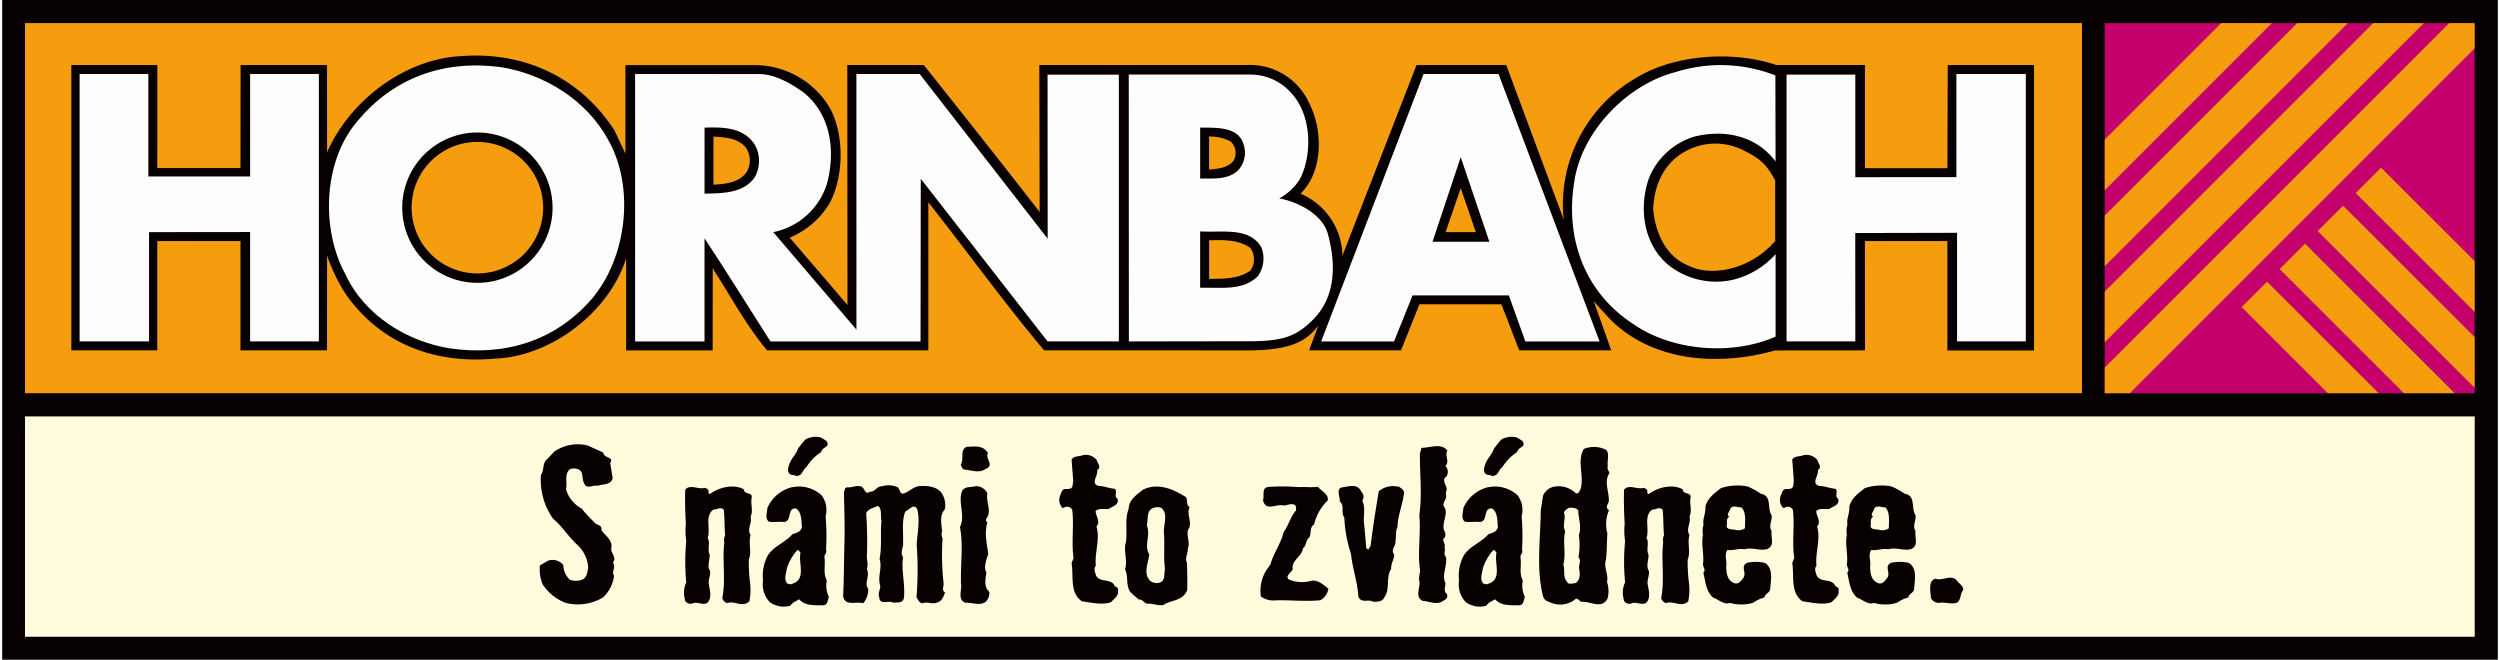 <svg id="Vrstva_4" data-name="Vrstva 4" width="360px" height="95px" xmlns="http://www.w3.org/2000/svg" viewBox="0 0 360 95.167"><defs><style>.cls-1,.cls-5{fill:#060000;}.cls-2,.cls-6{fill:#f59d0f;}.cls-3{fill:#fffbdc;}.cls-4{fill:#fefdfd;}.cls-5,.cls-6{fill-rule:evenodd;}.cls-7{fill:#c3006b;}</style></defs><rect class="cls-1" width="360" height="95.167"/><rect class="cls-2" x="3.288" y="3.33" width="296.73" height="53.393"/><rect class="cls-3" x="3.288" y="60.069" width="353.38" height="31.785"/><path class="cls-1" d="M88.321,19.225,89.907,22.6,89.9,9.81h18.757a12.637,12.637,0,0,1,10.6,5.944c2.281,3.867,2.182,10.115.1,13.983a12.14,12.14,0,0,1-5.752,4.958l8.33,9.718L121.908,9.8h11.038c5.714,7.178,11.258,14.162,16.712,21.2l-.052-21.2h12.5L179.544,9.8a9.333,9.333,0,0,1,8.963,5.437c2.067,3.97,2.055,9.941-1.217,13.115a9.942,9.942,0,0,1,6.049,8.925L203.752,10.5l.279-.7h12.933l8.308,22.334-.1-.907A21.13,21.13,0,0,1,235.981,11.49c5.554-3.273,13.934-3.752,19.933-1.693l.892.007,11.9-.007V24.679h11.9L280.65,9.8H293.1V50.969h-12.5V35.19h-11.9l.016,15.768-12.965.011c-8.807,2.465-18.082,1.342-23.893-4.594l-2.278-2.5c.655,1.779,2.527,7.08,2.527,7.08H218.837c-.811-2.056-1.654-4.365-2.59-6.644h-11.8l-2.662,6.644H188.538c.219-.651,1.317-3.547,1.317-3.547-1.463,1.759-3.157,3.553-10.155,3.553l-18.392-.006H150.3c-5.751-6.842-11.142-14.314-16.7-21.355V50.958H110.336c-2.975-3.57-5.157-7.636-7.636-11.5l-.2-.391-.012,11.894-12.484.005V37.67C87.627,45.306,79.3,51.851,71.065,52.149c-8.627.793-16.461-2.083-21.519-9.322a25.726,25.726,0,0,1-2.479-4.959l-.2-.614-.01,13.7-12.484.005V35.19h-12l0,15.768-12.4,0V9.805H22.384l-.01,14.859c3.9,0,8.043-.007,12-.007L34.388,9.8h12.47l.01,12.594C50.042,15.059,57.975,8.911,66.206,8.515,75.33,7.821,83.362,11.589,88.321,19.225Z" transform="translate(0 -0.417)"/><path class="cls-4" d="M87.428,20.613c3.868,6.843,2.678,16.858-2.281,22.808-5.255,6.149-12.594,8.43-20.626,7.24-6.05-.992-12.2-4.661-14.975-10.611-3.57-6.446-3.272-16.264,1.587-22.015,5.256-6.446,12.594-9.024,20.825-7.933C78.106,11.093,84.255,14.762,87.428,20.613Z" transform="translate(0 -0.417)"/><path class="cls-4" d="M255.789,11.3l.026,12.4c-2.777-3.669-7.24-4.671-11.7-3.581a10.273,10.273,0,0,0-6.545,5.95c-1.488,4.166-.893,9.322,2.579,12.4a11.008,11.008,0,0,0,9.618,2.281,12.08,12.08,0,0,0,6.05-3.669v11.9c-6.347,2.777-14.974,2.083-20.627-1.884-6.942-4.562-9.719-12.3-8.429-20.33.991-7.338,7.635-14.181,14.676-15.965A21.545,21.545,0,0,1,255.789,11.3Z" transform="translate(0 -0.417)"/><path class="cls-4" d="M21.085,25.869c4.779,0,9.821.008,14.68.008,0-4.857,0-9.83,0-14.784h9.917V49.669H35.762V33.887c-4.77,0-9.515.015-14.578.015V49.669H11.168V11.093h9.917Z" transform="translate(0 -0.417)"/><path class="cls-4" d="M115.493,13.671c4.066,3.174,4.76,8.529,3.47,13.289a10.216,10.216,0,0,1-7.735,6.942l12,14.066-.006-36.875h9.13l18.462,23.76c0-7.684-.017-15.826-.017-23.661h10.285V49.669H150.8L132.505,26.2l-.031,23.474H110.831c-3.173-4.958-6.247-9.917-9.519-14.875l0,14.875H91.3V11.093c5.744,0,12.988.006,17.815.006C111.427,11.1,113.612,12.361,115.493,13.671Z" transform="translate(0 -0.417)"/><path class="cls-4" d="M185.979,13.861c2.861,3.088,3.1,8.735,1.212,12.4a8,8,0,0,1-2.976,2.778c2.778.5,6.235,2.33,7,5.072,1.133,4.047,1.309,8.985-2.114,12.408-2.405,2.406-4.28,3.128-9.374,3.128-5.992,0-11.473.018-17.2.018l-.017-38.492H180.23A7.87,7.87,0,0,1,185.979,13.861Z" transform="translate(0 -0.417)"/><polygon class="cls-4" points="230.428 49.253 219.718 49.253 217.338 42.608 203.454 42.608 200.777 49.253 190.265 49.253 205.041 10.676 215.85 10.676 230.428 49.253"/><path class="cls-4" d="M267.318,25.976c4.775,0,9.721-.008,14.58-.008V11.093h10.014V49.669h-9.918V34c-4.777,0-9.933.033-14.683.033,0,5.039.007,10.344.007,15.635H257.4V11.177h9.917Z" transform="translate(0 -0.417)"/><path class="cls-1" d="M108.566,21.3a4.731,4.731,0,0,1-.079,4.791c-1.686,2.281-4.829,2.2-7.175,2.26l.007-9.521C104.1,18.729,106.979,18.819,108.566,21.3Z" transform="translate(0 -0.417)"/><path class="cls-1" d="M179.058,21.208a3.728,3.728,0,0,1-.594,3.57c-1.389,1.587-3.57,1.389-5.652,1.389V18.828C175.191,18.828,178.333,18.7,179.058,21.208Z" transform="translate(0 -0.417)"/><path class="cls-2" d="M107.114,21.511a3.234,3.234,0,0,1,.247,3.763c-1.091,1.487-2.975,1.686-4.76,1.785V20.117C104.287,20.217,105.925,20.321,107.114,21.511Z" transform="translate(0 -0.417)"/><path class="cls-2" d="M177.2,20.827a2.245,2.245,0,0,1,.367,2.86c-.892.992-2.28,1.091-3.471,1.19v-4.76A6.248,6.248,0,0,1,177.2,20.827Z" transform="translate(0 -0.417)"/><path class="cls-2" d="M255.758,26.444c0,2.972,0,8.752,0,8.752-3.907,4.431-9.562,5.053-12.438,3.565-3.372-1.29-4.859-4.859-5.156-8.132.1-3.372,1.487-6.644,4.561-8.33a8.927,8.927,0,0,1,8.033-.4C253.48,23.2,254.447,23.979,255.758,26.444Z" transform="translate(0 -0.417)"/><path class="cls-1" d="M214.53,35.289h-8.2l4.066-12.2Z" transform="translate(0 -0.417)"/><polygon class="cls-2" points="208.214 33.485 210.396 27.138 212.578 33.485 208.214 33.485"/><path class="cls-1" d="M181.637,36.083a4.412,4.412,0,0,1-.5,4.166c-2.182,2.181-5.355,1.586-8.329,1.685V33.8C175.985,34,179.852,33.108,181.637,36.083Z" transform="translate(0 -0.417)"/><path class="cls-2" d="M180.05,36.183a2.828,2.828,0,0,1,0,3.272c-1.685,1.19-3.867,1.19-5.95,1.19V35.092C176.183,34.993,178.365,34.993,180.05,36.183Z" transform="translate(0 -0.417)"/><path class="cls-5" d="M57.707,30.375A10.843,10.843,0,1,1,68.55,41.217,10.842,10.842,0,0,1,57.707,30.375Z" transform="translate(0 -0.417)"/><path class="cls-6" d="M59.063,30.374a9.487,9.487,0,1,1,9.487,9.488A9.487,9.487,0,0,1,59.063,30.374Z" transform="translate(0 -0.417)"/><path class="cls-5" d="M86.679,86.594a7.1,7.1,0,0,1-5.38.794,6.873,6.873,0,0,1-3.352-2.7,5.841,5.841,0,0,1-.382-2.705l1.146-.676a1.994,1.994,0,0,1,2.235.618,2.939,2.939,0,0,0,.97,2.146,2.777,2.777,0,0,0,1.823-.059c.676-.412.676-1.117.794-1.734a4.872,4.872,0,0,0-1.47-3.176c-1.353-1.2-2.264-2.763-3.617-3.88a9.767,9.767,0,0,1-1.734-6.292c.529-.676.147-1.7.911-2.293l1.03-1.088a6.007,6.007,0,0,1,4.762-.882l2.293,1.029c.03.853,1.617.588,1,1.529l.353,2.146c-.206,1.059-1.411.823-2.117,1.118-.676-.177-1.646.587-2-.353-.382-.677,0-1.794-.941-2.058a1.624,1.624,0,0,0-1.117.029c-.853.706-.324,2.029-.559,2.881a4.587,4.587,0,0,0,2.264,2.793,18.519,18.519,0,0,0,1.793,1.94c.294.5,1.206.353,1.059,1.176.588.823,1.675,1.47,1.411,2.617-.059.735.852,1.352.235,2.058.529.647-.265,1.264.176,1.911A5.156,5.156,0,0,1,86.679,86.594Z" transform="translate(0 -0.417)"/><path class="cls-5" d="M107.963,74.923c.265.97-.588,1.793,0,2.675-.352,1.146.206,2.382-.264,3.557a23.209,23.209,0,0,0,.206,3.5,8.774,8.774,0,0,1-.118,2.5c-1.029.97-2.117-.147-3.234.264a1.12,1.12,0,0,1-.676-.735c.529-2.616-.029-5.38.294-8.026a1.575,1.575,0,0,1,.117-1.029c-.117-1.2-.058-2.5-.2-3.675-.412-.5-1,0-1.5-.029-1.293.97-.352,2.735-.823,4.116.441.647-.088,1.646.294,2.381.029.794-.411,1.7.059,2.352.088.706-.294,1.2-.177,1.97.147.853.471,1.94-.235,2.646-.7.412-1.44-.294-2.234.117-.441.059-1-.176-1-.676a3.55,3.55,0,0,1,.206-2.41,30.849,30.849,0,0,1,0-5.939,10.054,10.054,0,0,1-.059-2.5c-.088-1.646-.147-3.2-.088-4.91.647-.882,1.94.029,2.852-.293.206.117.47.176.5.441,0,.205-.03.44.2.47,1.323-1,3.47-1.5,4.91-.677.059.853,1.294.3,1.117,1.236C107.934,73.129,108.375,74.07,107.963,74.923Z" transform="translate(0 -0.417)"/><path class="cls-5" d="M118.515,87.741c-1.264-.059-2.587.176-3.557-.882-.411.294-.97.441-1.264.941a3.538,3.538,0,0,1-2.94-.5,3.713,3.713,0,0,1-1-3.146,6.129,6.129,0,0,1,.382-2.94c.677-1.94,2.617-2.293,3.852-3.733.588-.177,1.234-.353,1.382-1.059-.118-.852,0-2.2-.912-2.675-1.323,0-.441,1.911-1.734,1.969-.706-.088-1.5.088-2.146-.058-.588-.5-.206-1.411-.206-1.94a5.255,5.255,0,0,1,3.175-2.911,4.791,4.791,0,0,1,4.674,1.088,3.486,3.486,0,0,1,.559,2.969,34.074,34.074,0,0,1,.059,4.88c.176.382-.206.618-.235.971.2,1.234-.236,2.381.352,3.439a3.6,3.6,0,0,0,.294,2.352C119.074,86.947,119.133,87.594,118.515,87.741Zm-3.645-7.968h-.177a7.33,7.33,0,0,0-1.5,2.617c-.088.706-.47,1.558.029,2.176.265.117.618.206.824.029,1.97-.618.764-3.028,1.117-4.439Zm3.263-14.14a6.833,6.833,0,0,0-2.087,2.116c-.794.676-.441,1.117-1.441,1.353-.647-.324-1.088.029-1.264-.882.235-1.647,1-1.823,1.47-3.117,1.146-1.411.882-1.382,2.234-1.676,1.117,0,.97.06,1.852.588C119.515,64.986,118.339,64.78,118.133,65.633Z" transform="translate(0 -0.417)"/><path class="cls-5" d="M134.773,87.359c-.647.264-1.382-.206-2.029.088-.47-.059-.617-.53-.852-.853a50.7,50.7,0,0,0,.029-7.614c.088-1.618.5-3.381.088-5.086-.5-.971-1.175.117-1.734.294-.529,1.382-.265,2.969-.323,4.5.117.7-.5,1.411,0,2.087-.295,1.911.352,4,.117,5.909-.176.794-.882.588-1.558.677-.617-.442-1.911.47-2-.824-.235-.558.2-1.088.147-1.617-.412-1.382.323-2.557-.088-3.881.352-1.881.088-3.675.264-5.467-.176-.735.147-1.794-.529-2.176-.588.294-1.323.382-1.676,1.029a58.1,58.1,0,0,1,.118,5.939c-.118.617.264,1.5-.03,2.145.53.941-.441,2.059.206,2.823a2.967,2.967,0,0,1-.735,2.117c-.97-.353-2.557.5-2.881-1,.118-2.41.118-4.763.177-7.144.088-2.793,0-5.2-.059-7.879.147-.264.059-.676.441-.706.793.06,1.47-.411,2.175-.058.382.294.5,1.2,1.117.676.706.117,1-.794,1.706-.764a3.226,3.226,0,0,1,2.352.146c.264.294.235.8.646.912.911-.147,1.47-1,2.411-1.088,1.117-.088,2.5.03,3.2.941a3.071,3.071,0,0,1,.5,2.411c-.793.852-.47,2.175-.382,3.2-.265.5.177.911.03,1.47a36.752,36.752,0,0,0,.176,5.968c.059.441-.324,1.029.206,1.323C135.831,86.447,135.478,87.27,134.773,87.359Z" transform="translate(0 -0.417)"/><path class="cls-5" d="M141.917,87.182c-.823.706-2.029.118-3,.177-1.176-.471-.412-1.882-.617-2.793v-.941c0-2.323.323-4.91-.147-7.174.882-1.676-.412-3.733.382-5.321.5-.588,1.205-.382,1.764-.558a1.733,1.733,0,0,1,1.823,1.058c-.265,1.235.705,2.5-.177,3.646-.088.146,0,.352.177.5-.471,1.529-.088,2.969.117,4.527-.235.883-.705,1.794-.264,2.735-.147.911-.383,2.028.411,2.734A1.738,1.738,0,0,1,141.917,87.182Zm-.088-19.109c-.882.646-1.97.176-2.97.088-.323,0-.47-.441-.588-.706.53-.823-.176-2.175.882-2.587,1.206-.03,2.323-.264,3.058.912C141.711,66.515,143.24,67.6,141.829,68.073Z" transform="translate(0 -0.417)"/><path class="cls-5" d="M159.967,87.27c-1.234.471-2.94.059-4.233-.117-1.793-1.294-1.147-3.646-1.47-5.527l.294-.706c-.353-2.264.088-4.763-.206-6.968a.851.851,0,0,0-1.117-.352c-.029.118-.147.029-.294.088a1.713,1.713,0,0,1-.353-1.735c.206-.382.206-.793.588-.97.559-.088,1.147.117,1.235-.558l.088-.618-.235-3.087c.323-.588,1.117-.412,1.529-.617a2,2,0,0,1,2.116.706c.089.5.706.969.059,1.411.147.823-1.029,1.911.177,2.293.882.029,1.529.353,2.352.411.441.412-.177,1.088.382,1.412.294.94-.735,1.117-1.264,1.5-.618.088-1.382-.177-1.882.294,0,.794.764,1.5.118,2.234.558,1.853-.294,3.734-.089,5.674-.382.412-.088.971.059,1.47.676,1.029,2.146.265,2.676,1.47.264.117.588.324.441.618C161.114,86.33,160.408,86.771,159.967,87.27Z" transform="translate(0 -0.417)"/><path class="cls-5" d="M171.054,76.863c-.235.941.353,1.852-.029,2.7.059.706-.471,1.353-.118,2.029.03,1.324.088,2.617.03,3.94-.588,1.617-2.382,1.411-3.47,2.176-.823.088-1.411-.236-2.205-.207-.529.03-.764-.734-1.293-.588l-1.147-1c-.793-.912-.323-2.352-.852-3.381.441-1.294-.294-2.705.147-3.969.206-1.558-.206-3.263.382-4.733,0-1.323,1.176-2.058,2.058-2.764,2.146-1.088,4.439-.059,6.2,1.059.294.411-.029,1.117.529,1.44C170.76,74.746,171.819,75.834,171.054,76.863Zm-3.469.441c-.118-1.176.706-2.763-.411-3.646a1.733,1.733,0,0,0-1.324.118c-.793.471-.529,1.588-.735,2.44.589,1.411-.44,2.823.353,4.2-.147,1.264-.941,2.764.177,3.822a1.519,1.519,0,0,0,1.382.206c.793-.294.558-1.294.705-2C167.5,80.773,167.732,78.98,167.585,77.3Z" transform="translate(0 -0.417)"/><path class="cls-5" d="M190.134,87.006c-2.029.2-4.175-.029-6.321,0a3.149,3.149,0,0,1-2.234-.53,5.509,5.509,0,0,1,1.058-4.2l.323-.441c.412-1.618,1.529-3.029,1.882-4.646.735-1,.97-2.205,1.823-3.175-.059-.293.059-.706-.324-.823-.558-.147-.94.117-1.47.147-1.176-.294-2.557.941-3-.765.235-.617-.236-1.763.735-1.91a28.039,28.039,0,0,1,4.439.029c.852-.088,1.734.089,2.734-.059.5.618,1.588,1.029,1.441,1.97a7,7,0,0,0-1.97,3.469c-.735.441-.324,1.323-.735,1.911-.529.441-.353,1.147-.882,1.529-.118,1.176-1.676,1.7-1.47,3-.147.5-1.176.941-.559,1.5a4.984,4.984,0,0,0,3.264.176c.97-.146,1.764.618,2.44,1.147A2.264,2.264,0,0,1,190.134,87.006Z" transform="translate(0 -0.417)"/><path class="cls-5" d="M201.275,76.451c-.323.589-.147,1.412-.294,2.059.088.675-.764,1.234-.176,1.881-.03.764-.5,1.352-.441,2.087-.823,1.265-.088,2.911-1,4.116-.293.676-.97.588-1.558.647-.647-.47-1.823.294-2.176-.794-.117-2.058-.852-4.057-1.058-6.115a19.613,19.613,0,0,1-.97-5.292c-.559-.647.118-1.705-.647-2.263.088-.589-.647-1.911.382-2.059,1-.146,2.176-.587,2.735.647a.95.95,0,0,1,.117,1.265c.529,1.058.118,2.263.265,3.351.147,1.205.206,2.352.323,3.5a.407.407,0,0,0,.323.177l.3-.5c.323-2.675.764-5.409,1.175-7.879a3.277,3.277,0,0,1,2.97-.617c.235.176.647.44.676.793C202.069,73.188,201.305,74.687,201.275,76.451Z" transform="translate(0 -0.417)"/><path class="cls-5" d="M208.184,67.632a1.208,1.208,0,0,1,.117,1.558c-.587.352-.147,1-.029,1.411.294.382-.147.794.029,1.294.06.646-.764,1.176-.176,1.793.412,1.058-.441,2.058-.147,3.2a1.173,1.173,0,0,1,.147,1.029c-.647.471.236.971-.088,1.412.264.5-.235,1,.235,1.44.206,1.382-.676,2.558-.059,3.822-.088.588-.294,1.146.206,1.529.147.5-.118.735-.471.911-.94.765-2.028.118-3.057.059-1.264-.647-.117-2.117-.529-3.117l.176-1.264c-.411-2.587.148-5.409-.117-7.967.441-3,.059-5.791.088-8.908l.235-.823c1.235.03,2.793-.764,3.734.412C208.037,66.191,208.86,66.955,208.184,67.632Z" transform="translate(0 -0.417)"/><path class="cls-5" d="M218.912,87.741c-1.263-.059-2.587.176-3.557-.882-.412.294-.97.441-1.264.941a3.538,3.538,0,0,1-2.94-.5,3.713,3.713,0,0,1-1-3.146,6.141,6.141,0,0,1,.383-2.94c.676-1.94,2.616-2.293,3.851-3.733.588-.177,1.235-.353,1.381-1.059-.117-.852,0-2.2-.911-2.675-1.323,0-.44,1.911-1.734,1.969-.706-.088-1.5.088-2.147-.058-.587-.5-.2-1.411-.2-1.94a5.255,5.255,0,0,1,3.175-2.911,4.791,4.791,0,0,1,4.674,1.088,3.486,3.486,0,0,1,.559,2.969,33.929,33.929,0,0,1,.059,4.88c.176.382-.206.618-.235.971.206,1.234-.235,2.381.352,3.439a3.6,3.6,0,0,0,.294,2.352C219.471,86.947,219.53,87.594,218.912,87.741Zm-3.645-7.968h-.176a7.3,7.3,0,0,0-1.5,2.617c-.089.706-.471,1.558.029,2.176.264.117.617.206.823.029,1.969-.618.764-3.028,1.117-4.439Zm3.263-14.14a6.822,6.822,0,0,0-2.087,2.116c-.794.676-.441,1.117-1.441,1.353-.646-.324-1.088.029-1.264-.882.236-1.647,1-1.823,1.47-3.117,1.147-1.411.882-1.382,2.235-1.676,1.117,0,.97.06,1.852.588C219.912,64.986,218.736,64.78,218.53,65.633Z" transform="translate(0 -0.417)"/><path class="cls-5" d="M231.76,72.777c-.147.323-.441.793-.147,1.117l.176.117a5.06,5.06,0,0,0-.235,3.351c-.088,1.236-.059,2.558-.206,3.793-.382,1.088.412,2.087.147,3.2a4.156,4.156,0,0,1,.059,2.469c-.882,1.5-2.44.294-3.763.412-.294-.118-.412-.5-.794-.441a3.451,3.451,0,0,1-3.851.441,1.135,1.135,0,0,1-.882-.853c-1-3.969-.353-8.143-.324-12.318l.324-2.117a2.249,2.249,0,0,1,1.441-1.293,3.573,3.573,0,0,1,3.292.911c.353.176.559-.323.677-.559.587-1.969-.559-4,.47-5.821a3.832,3.832,0,0,1,3.263.148c.47.587.088,1.558.206,2.263-.147.382.118.735.235,1.059C231,69.954,231.848,71.365,231.76,72.777ZM227.379,80.8a9.679,9.679,0,0,0,.059-3.2c.441-1.117-.059-2.352-.088-3.558-.294-.411-.853-.382-1.352-.382-.265.206-.647.382-.706.735.323.853-.294,1.823.177,2.647-.383,1.558.146,3.2-.265,4.821.265.882-.088,1.734.5,2.44.177.529.883.235,1.236.235.705-.411.676-1.264.558-2C227.321,81.949,227.879,81.332,227.379,80.8Z" transform="translate(0 -0.417)"/><path class="cls-5" d="M243.4,74.923c.264.97-.588,1.793,0,2.675-.353,1.146.206,2.382-.265,3.557a23.341,23.341,0,0,0,.206,3.5,8.774,8.774,0,0,1-.117,2.5c-1.03.97-2.117-.147-3.234.264a1.119,1.119,0,0,1-.677-.735c.529-2.616-.029-5.38.294-8.026a1.576,1.576,0,0,1,.118-1.029c-.118-1.2-.059-2.5-.206-3.675-.412-.5-1,0-1.5-.029-1.294.97-.353,2.735-.824,4.116.441.647-.088,1.646.294,2.381.03.794-.411,1.7.059,2.352.088.706-.294,1.2-.176,1.97.147.853.47,1.94-.235,2.646-.706.412-1.441-.294-2.235.117-.441.059-1-.176-1-.676a3.544,3.544,0,0,1,.206-2.41,30.769,30.769,0,0,1,0-5.939,10.006,10.006,0,0,1-.059-2.5c-.089-1.646-.147-3.2-.089-4.91.647-.882,1.941.029,2.852-.293.206.117.471.176.5.441,0,.205-.029.44.206.47,1.323-1,3.469-1.5,4.91-.677.059.853,1.293.3,1.117,1.236C243.372,73.129,243.813,74.07,243.4,74.923Z" transform="translate(0 -0.417)"/><path class="cls-5" d="M254.6,79.627c-1.175.293-2.146-.324-3.292.029-.853-.177-1.617.235-2.441.088-.5.764-.029,1.617-.176,2.411.03,1,.176,2.087,1.264,2.411.588.117.912-.412,1.176-.735.617-.765-.5-1.765.617-2.235a5.782,5.782,0,0,1,2.558.03c1.265.881.794,2.557.735,3.821-.147.559-.764.618-.823,1.147a5.107,5.107,0,0,0-1.617.765,5.915,5.915,0,0,1-3.352.029c-.881.324-1.646-.5-2.439-.764-1.059-.941-1.088-2.294-1.412-3.587.471-.5-.206-.852-.029-1.47.117-1.265-.294-2.7-.029-3.969a3.187,3.187,0,0,1,.088-1.5c-.177-.794.323-1.588.265-2.5.2-1.235,1.263-2,2.234-2.764a7.541,7.541,0,0,1,3.88-.235,10.419,10.419,0,0,1,1.852,1.029c1.706.294.883,2.088,1.588,3.116.118.794-.5,1.529,0,2.264C255.1,77.98,255.751,79.127,254.6,79.627Zm-3.675-6c-.529,0-1.323-.441-1.676.235-.029.383-.617.765-.117,1.088-.53.324-.235.941-.382,1.441.206.47.764.353,1.176.441a1.752,1.752,0,0,0,1.47-.206C251.4,75.658,251.606,74.393,250.929,73.629Z" transform="translate(0 -0.417)"/><path class="cls-5" d="M263.921,87.27c-1.234.471-2.94.059-4.233-.117-1.793-1.294-1.147-3.646-1.47-5.527l.293-.706c-.352-2.264.089-4.763-.205-6.968a.851.851,0,0,0-1.117-.352c-.029.118-.148.029-.294.088a1.713,1.713,0,0,1-.353-1.735c.206-.382.206-.793.588-.97.558-.088,1.147.117,1.235-.558l.088-.618-.235-3.087c.323-.588,1.117-.412,1.529-.617a2.005,2.005,0,0,1,2.116.706c.089.5.706.969.059,1.411.147.823-1.029,1.911.176,2.293.883.029,1.529.353,2.353.411.441.412-.177,1.088.382,1.412.293.94-.735,1.117-1.265,1.5-.617.088-1.382-.177-1.881.294,0,.794.764,1.5.117,2.234.559,1.853-.293,3.734-.088,5.674-.382.412-.088.971.059,1.47.676,1.029,2.146.265,2.676,1.47.264.117.587.324.441.618C265.068,86.33,264.362,86.771,263.921,87.27Z" transform="translate(0 -0.417)"/><path class="cls-5" d="M275.359,79.627c-1.176.293-2.147-.324-3.293.029-.853-.177-1.617.235-2.441.088-.5.764-.029,1.617-.176,2.411.03,1,.176,2.087,1.264,2.411.589.117.912-.412,1.177-.735.617-.765-.5-1.765.617-2.235a5.778,5.778,0,0,1,2.557.03c1.265.881.794,2.557.735,3.821-.146.559-.764.618-.823,1.147a5.112,5.112,0,0,0-1.616.765,5.915,5.915,0,0,1-3.352.029c-.882.324-1.646-.5-2.44-.764-1.059-.941-1.088-2.294-1.411-3.587.47-.5-.206-.852-.03-1.47.118-1.265-.294-2.7-.029-3.969a3.2,3.2,0,0,1,.088-1.5c-.176-.794.323-1.588.265-2.5.2-1.235,1.264-2,2.234-2.764a7.541,7.541,0,0,1,3.88-.235,10.427,10.427,0,0,1,1.853,1.029c1.7.294.882,2.088,1.588,3.116.117.794-.5,1.529,0,2.264C275.858,77.98,276.505,79.127,275.359,79.627Zm-3.675-6c-.529,0-1.324-.441-1.676.235-.03.383-.617.765-.118,1.088-.529.324-.235.941-.382,1.441.206.47.764.353,1.176.441a1.752,1.752,0,0,0,1.47-.206C272.154,75.658,272.36,74.393,271.684,73.629Z" transform="translate(0 -0.417)"/><path class="cls-5" d="M281.973,87.359c-.853.293-1.734-.148-2.617.029a1.287,1.287,0,0,1-1.117-.676c-.059-.882-.47-2.529.647-2.823,1,.441,2.381-.823,3.2.441.323.353.911.676.764,1.265C282.414,86.094,282.59,86.977,281.973,87.359Z" transform="translate(0 -0.417)"/><rect class="cls-7" x="303.294" y="3.341" width="53.359" height="53.384"/><polygon class="cls-2" points="349.328 3.341 342.013 3.341 303.294 42.06 303.294 49.375 349.328 3.341"/><polygon class="cls-2" points="356.652 3.341 352.976 3.341 303.294 53.023 303.294 56.724 306.907 56.724 356.652 6.98 356.652 3.341"/><polygon class="cls-2" points="338.365 3.341 331.05 3.341 303.294 31.097 303.294 38.412 338.365 3.341"/><polygon class="cls-2" points="303.294 20.134 303.294 27.449 327.402 3.341 320.087 3.341 303.294 20.134"/><polygon class="cls-2" points="337.678 29.67 334.019 33.33 356.652 55.942 356.652 48.626 337.678 29.67"/><polygon class="cls-2" points="343.162 24.185 339.503 27.845 356.652 44.978 356.652 37.663 343.162 24.185"/><polygon class="cls-2" points="332.194 35.155 328.534 38.815 346.461 56.724 353.784 56.724 332.194 35.155"/><polygon class="cls-2" points="326.71 40.639 323.05 44.299 335.487 56.724 342.81 56.724 326.71 40.639"/></svg>